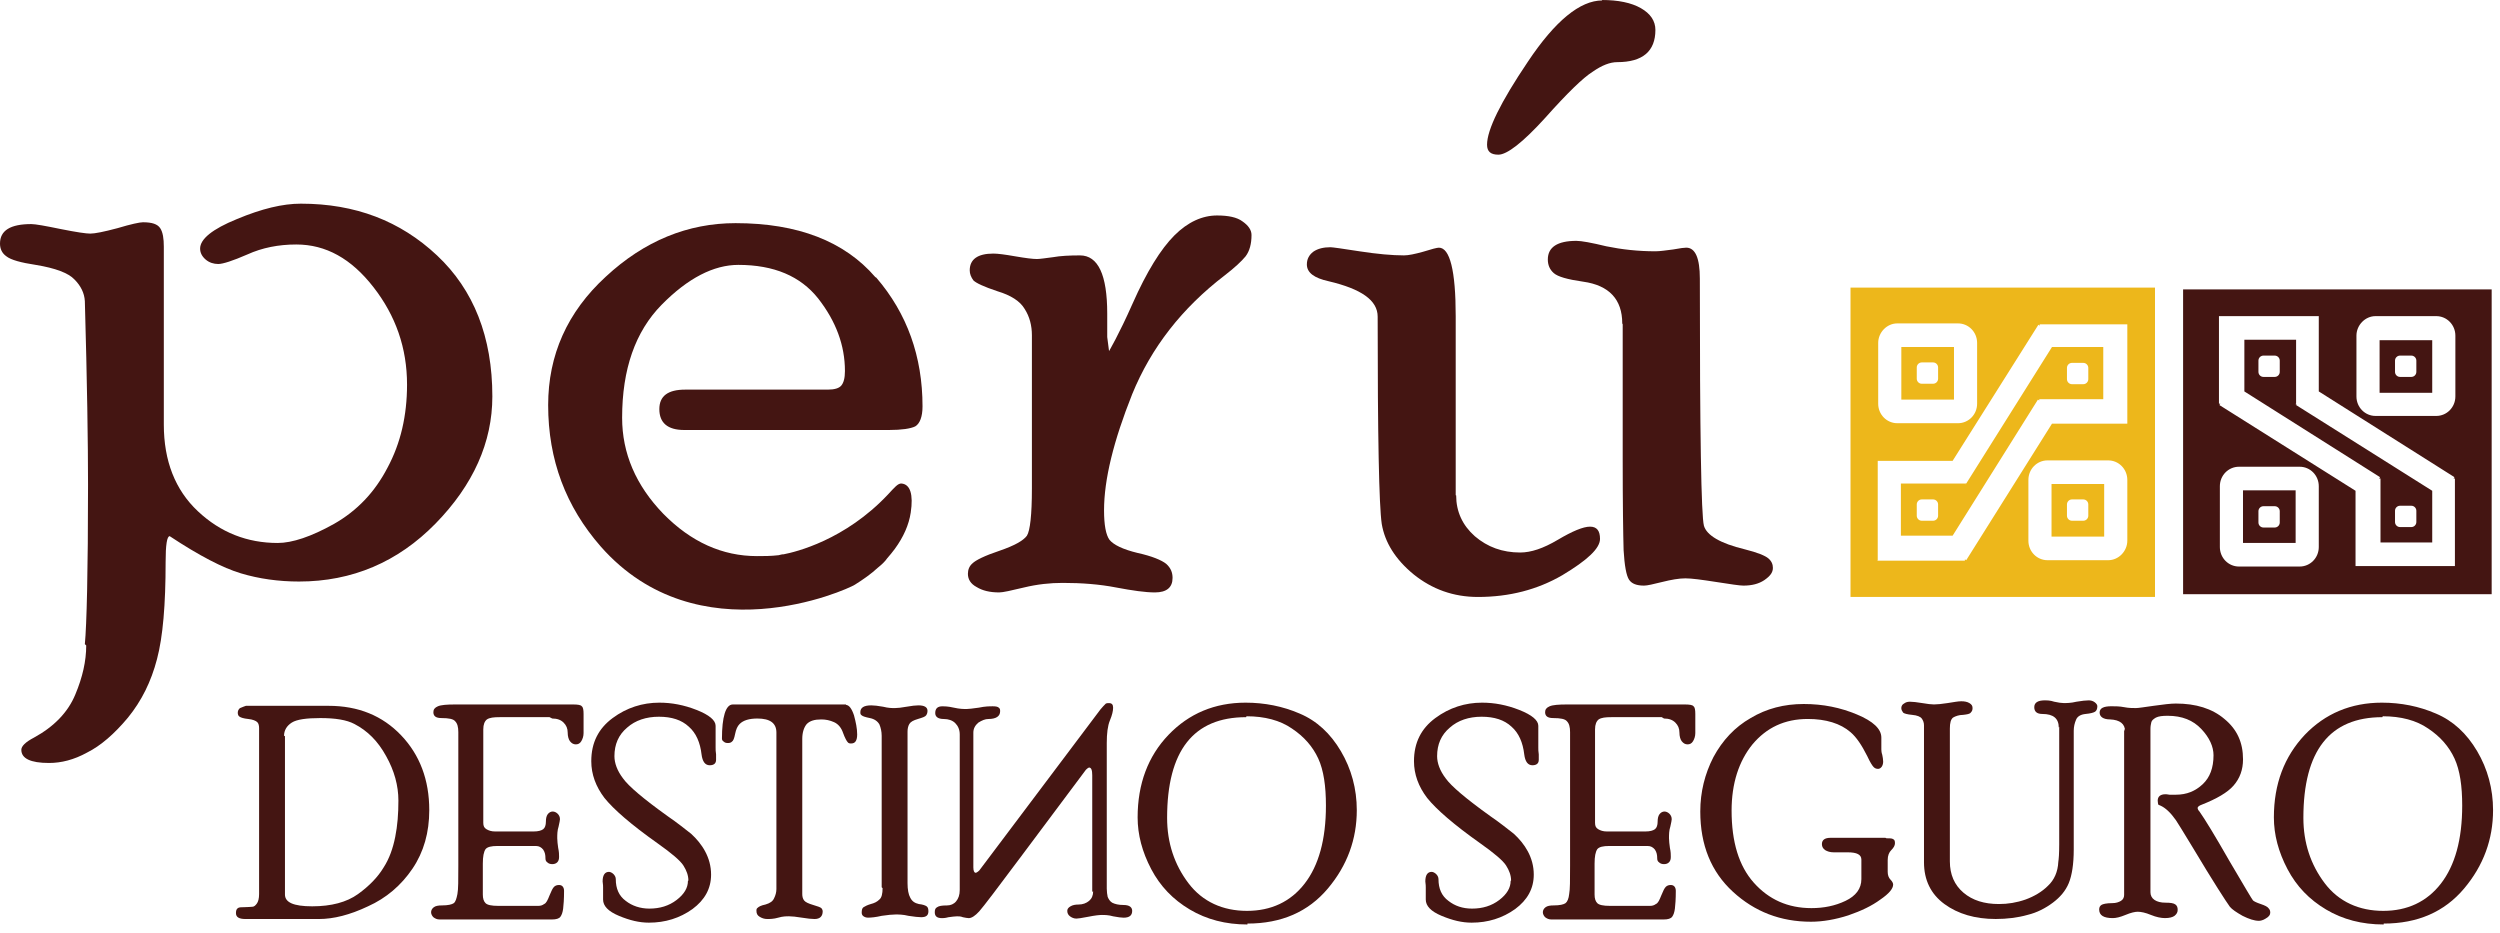 <svg width="201" height="75" viewBox="0 0 201 75" fill="none" xmlns="http://www.w3.org/2000/svg">
<path d="M130.429 26.003C130.429 24.07 129.371 22.939 127.291 22.648C126.014 22.465 125.248 22.246 124.92 21.955C124.591 21.663 124.445 21.298 124.445 20.86C124.445 19.876 125.211 19.365 126.744 19.365C127.145 19.365 127.948 19.511 129.152 19.803C130.392 20.058 131.706 20.204 133.092 20.204C133.457 20.204 133.931 20.131 134.515 20.058C135.098 19.949 135.427 19.912 135.573 19.912C136.302 19.912 136.667 20.751 136.667 22.392C136.667 34.829 136.777 41.466 136.996 42.269C137.215 43.035 138.309 43.691 140.279 44.165C141.301 44.42 141.921 44.676 142.176 44.895C142.432 45.113 142.541 45.369 142.541 45.66C142.541 46.025 142.322 46.317 141.848 46.645C141.41 46.937 140.863 47.083 140.17 47.083C139.878 47.083 139.148 46.973 137.981 46.791C136.813 46.609 136.011 46.499 135.5 46.499C134.989 46.499 134.369 46.609 133.639 46.791C132.909 46.973 132.435 47.083 132.18 47.083C131.596 47.083 131.195 46.937 130.976 46.609C130.757 46.28 130.611 45.478 130.538 44.238C130.502 42.962 130.465 40.518 130.465 36.907V26.076L130.429 26.003Z" fill="#441512"/>
<path d="M117.075 39.826C117.075 41.139 117.586 42.233 118.571 43.109C119.593 43.984 120.797 44.422 122.22 44.422C123.095 44.422 124.08 44.093 125.248 43.4C126.415 42.708 127.291 42.343 127.838 42.343C128.385 42.343 128.641 42.671 128.641 43.328C128.641 44.093 127.619 45.042 125.612 46.245C123.606 47.412 121.344 47.996 118.827 47.996C116.856 47.996 115.142 47.376 113.646 46.172C112.187 44.969 111.347 43.619 111.092 42.124C110.873 40.629 110.764 35.085 110.764 25.457C110.764 24.144 109.45 23.232 106.823 22.612C105.656 22.357 105.072 21.919 105.072 21.263C105.072 20.825 105.255 20.497 105.583 20.242C105.948 19.986 106.422 19.877 106.969 19.877C107.115 19.877 107.918 19.986 109.304 20.205C110.727 20.424 111.931 20.533 112.88 20.533C113.245 20.533 113.755 20.424 114.412 20.242C115.105 20.023 115.543 19.913 115.689 19.913C116.565 19.913 117.039 21.737 117.039 25.421V39.826H117.075Z" fill="#441512"/>
<path d="M128.789 0C130.102 0 131.16 0.219 131.926 0.656C132.693 1.094 133.094 1.678 133.094 2.407C133.094 4.121 132.072 4.996 130.029 4.996C129.446 4.996 128.789 5.252 128.059 5.762C127.293 6.236 126.016 7.476 124.228 9.482C122.441 11.452 121.164 12.436 120.471 12.436C119.85 12.436 119.559 12.181 119.559 11.634C119.559 10.431 120.653 8.206 122.842 4.96C125.031 1.678 127.038 0.036 128.825 0.036L128.789 0Z" fill="#441512"/>
<path d="M89.021 27.098L89.167 28.229C89.167 28.229 89.933 26.952 91.064 24.399C92.195 21.847 93.326 20.023 94.42 18.929C95.515 17.835 96.682 17.324 97.85 17.324C98.762 17.324 99.455 17.47 99.893 17.798C100.367 18.127 100.622 18.491 100.622 18.892C100.622 19.585 100.477 20.169 100.148 20.607C99.82 21.008 99.273 21.518 98.47 22.138C95.04 24.764 92.56 27.937 91.027 31.694C89.531 35.45 88.765 38.55 88.765 41.03C88.765 42.197 88.911 42.999 89.203 43.401C89.531 43.802 90.261 44.166 91.465 44.458C92.633 44.714 93.399 45.042 93.764 45.334C94.128 45.662 94.274 46.026 94.274 46.464C94.274 47.23 93.8 47.631 92.852 47.631C92.085 47.631 91.064 47.485 89.714 47.23C88.4 46.975 86.978 46.865 85.445 46.865C84.424 46.865 83.402 46.975 82.344 47.23C81.286 47.485 80.629 47.631 80.338 47.631C79.572 47.631 78.988 47.485 78.513 47.194C78.039 46.938 77.82 46.574 77.82 46.136C77.82 45.808 77.93 45.516 78.185 45.297C78.441 45.042 79.17 44.677 80.374 44.276C81.542 43.875 82.271 43.474 82.563 43.072C82.819 42.671 82.965 41.395 82.965 39.279V26.952C82.965 26.186 82.782 25.457 82.381 24.837C82.016 24.217 81.286 23.743 80.192 23.415C79.097 23.05 78.477 22.758 78.258 22.54C78.076 22.284 77.966 22.029 77.966 21.737C77.966 20.862 78.587 20.388 79.863 20.388C80.228 20.388 80.775 20.461 81.615 20.607C82.454 20.752 83.037 20.825 83.366 20.825C83.621 20.825 84.059 20.752 84.643 20.68C85.263 20.57 85.993 20.534 86.832 20.534C88.291 20.534 89.021 22.102 89.021 25.202V27.171V27.098Z" fill="#441512"/>
<path d="M6.822 51.788C6.968 50.256 7.078 45.989 7.078 38.987C7.078 35.631 7.005 30.708 6.822 24.216C6.786 23.56 6.494 22.976 5.983 22.466C5.509 21.955 4.451 21.554 2.882 21.299C1.678 21.116 0.876 20.897 0.511 20.606C0.146 20.35 0 19.986 0 19.584C0 18.527 0.839 18.016 2.517 18.016C2.846 18.016 3.648 18.162 4.889 18.417C6.166 18.673 6.932 18.782 7.26 18.782C7.625 18.782 8.355 18.636 9.449 18.344C10.544 18.016 11.237 17.87 11.492 17.87C12.222 17.87 12.66 18.016 12.879 18.344C13.098 18.673 13.171 19.183 13.171 19.84V34.136C13.171 37.054 14.083 39.388 15.907 41.102C17.731 42.816 19.884 43.655 22.328 43.655C23.495 43.655 25.028 43.144 26.852 42.123C28.712 41.066 30.135 39.57 31.157 37.601C32.215 35.631 32.726 33.407 32.726 30.927C32.726 27.973 31.814 25.383 30.026 23.086C28.238 20.788 26.195 19.657 23.824 19.657C22.401 19.657 21.087 19.913 19.884 20.46C18.716 20.97 17.913 21.226 17.549 21.226C17.184 21.226 16.819 21.116 16.527 20.861C16.235 20.606 16.089 20.314 16.089 19.986C16.089 19.22 17.074 18.417 19.044 17.615C21.051 16.776 22.729 16.375 24.189 16.375C28.567 16.375 32.178 17.761 35.134 20.533C38.089 23.304 39.585 27.097 39.585 31.875C39.585 35.559 38.052 38.987 35.024 42.087C31.996 45.187 28.311 46.755 24.043 46.755C22.401 46.755 20.832 46.536 19.373 46.098C17.913 45.661 16.016 44.676 13.645 43.108C13.426 43.108 13.316 43.801 13.316 45.187C13.316 48.615 13.098 51.204 12.623 52.991C12.149 54.815 11.383 56.347 10.288 57.696C9.194 59.009 8.099 59.957 7.005 60.504C5.947 61.088 4.925 61.343 3.94 61.343C2.444 61.343 1.715 60.978 1.715 60.285C1.715 59.994 2.043 59.665 2.736 59.301C4.342 58.425 5.473 57.258 6.056 55.836C6.64 54.45 6.932 53.137 6.932 51.897L6.822 51.788Z" fill="#441512"/>
<path d="M70.377 22.281C67.896 19.4 64.138 17.941 59.14 17.941C55.309 17.941 51.807 19.364 48.706 22.245C45.605 25.09 44.072 28.554 44.072 32.566C44.072 36.979 45.495 40.735 48.304 43.945C56.112 52.807 68.042 47.446 68.735 47.008C69.428 46.571 70.049 46.133 70.559 45.659C70.924 45.367 71.18 45.112 71.325 44.893C71.544 44.638 71.763 44.383 71.946 44.127C72.639 43.179 73.077 42.194 73.223 41.21C73.442 39.751 73.186 38.948 72.493 38.876C72.201 38.839 71.909 39.204 71.398 39.751C67.933 43.434 63.956 44.383 63.007 44.565C62.861 44.565 62.752 44.601 62.606 44.638C61.986 44.711 61.402 44.711 60.855 44.711C58.082 44.711 55.565 43.58 53.339 41.319C51.114 39.021 50.019 36.432 50.019 33.587C50.019 29.685 51.077 26.658 53.193 24.506C55.309 22.354 57.389 21.297 59.359 21.297C62.241 21.297 64.357 22.209 65.78 23.995C67.203 25.819 67.933 27.752 67.933 29.831C67.933 30.414 67.823 30.779 67.641 30.998C67.458 31.217 67.093 31.326 66.546 31.326H55.09C53.704 31.326 53.011 31.837 53.011 32.894C53.011 33.988 53.667 34.572 55.017 34.572H71.471C72.493 34.572 73.223 34.462 73.587 34.28C73.952 34.061 74.171 33.514 74.171 32.675C74.171 28.664 72.931 25.199 70.45 22.318L70.377 22.281Z" fill="#441512"/>
<path d="M191.649 74.255C194.386 74.255 196.538 73.307 198.107 71.447C199.676 69.587 200.442 67.472 200.442 65.138C200.442 63.423 200.004 61.819 199.165 60.397C198.326 58.974 197.231 57.953 195.845 57.369C194.495 56.786 193.036 56.494 191.503 56.494C189.023 56.494 186.943 57.369 185.301 59.084C183.659 60.834 182.82 63.022 182.82 65.721C182.82 67.107 183.185 68.493 183.915 69.879C184.644 71.265 185.666 72.322 187.016 73.125C188.366 73.927 189.898 74.328 191.649 74.328V74.255ZM191.576 57.588C193.036 57.588 194.276 57.916 195.225 58.573C196.21 59.229 196.903 60.032 197.341 60.98C197.779 61.928 197.961 63.205 197.961 64.773C197.961 67.508 197.377 69.587 196.246 71.046C195.115 72.505 193.546 73.234 191.613 73.234C189.679 73.234 188.037 72.505 186.906 71.009C185.776 69.514 185.192 67.763 185.192 65.758C185.192 60.36 187.308 57.661 191.54 57.661L191.576 57.588Z" fill="#441512"/>
<path d="M170.853 58.789C170.853 58.206 170.452 57.877 169.649 57.841C169.102 57.841 168.81 57.622 168.81 57.294C168.81 56.929 169.138 56.783 169.758 56.783C170.05 56.783 170.415 56.783 170.78 56.856C171.145 56.929 171.473 56.929 171.729 56.929C171.911 56.929 172.385 56.856 173.151 56.747C173.918 56.637 174.538 56.565 174.939 56.565C176.544 56.565 177.858 56.966 178.843 57.804C179.864 58.643 180.339 59.701 180.339 61.05C180.339 61.889 180.083 62.582 179.573 63.166C179.098 63.713 178.223 64.223 177.019 64.697C176.8 64.77 176.69 64.88 176.69 64.953C176.69 65.026 176.727 65.135 176.836 65.244C177.274 65.864 178.077 67.177 179.244 69.22C180.448 71.262 181.068 72.32 181.141 72.393C181.214 72.466 181.433 72.575 181.762 72.684C182.09 72.794 182.309 72.903 182.382 73.013C182.491 73.122 182.528 73.231 182.528 73.377C182.528 73.56 182.418 73.706 182.163 73.851C181.944 73.997 181.725 74.034 181.616 74.034C181.251 74.034 180.813 73.888 180.302 73.633C179.791 73.341 179.463 73.122 179.281 72.903C178.989 72.502 177.967 70.934 176.289 68.126C175.486 66.813 175.049 66.083 174.939 65.937C174.501 65.317 174.1 64.953 173.699 64.77C173.589 64.734 173.516 64.697 173.516 64.661C173.516 64.624 173.48 64.515 173.48 64.369C173.48 64.041 173.699 63.858 174.1 63.858C174.136 63.858 174.246 63.858 174.428 63.895C174.611 63.895 174.793 63.895 174.939 63.895C175.815 63.895 176.508 63.603 177.092 63.056C177.675 62.509 177.967 61.743 177.967 60.722C177.967 60.029 177.639 59.3 176.982 58.607C176.326 57.914 175.45 57.549 174.282 57.549C173.845 57.549 173.553 57.586 173.334 57.695C173.151 57.804 173.005 57.914 172.969 58.06C172.933 58.206 172.896 58.388 172.896 58.607V71.736C172.896 71.992 173.006 72.21 173.224 72.356C173.443 72.502 173.735 72.575 174.1 72.575C174.501 72.575 174.757 72.611 174.903 72.721C175.049 72.83 175.085 72.976 175.085 73.159C175.085 73.341 175.012 73.487 174.83 73.633C174.684 73.742 174.428 73.815 174.064 73.815C173.772 73.815 173.37 73.742 172.933 73.56C172.495 73.377 172.13 73.304 171.874 73.304C171.656 73.304 171.327 73.377 170.889 73.56C170.452 73.742 170.123 73.815 169.868 73.815C169.138 73.815 168.773 73.596 168.773 73.122C168.773 72.94 168.846 72.83 168.956 72.757C169.065 72.684 169.357 72.612 169.831 72.612C170.123 72.612 170.342 72.538 170.525 72.429C170.707 72.32 170.78 72.137 170.78 71.955V58.607L170.853 58.789Z" fill="#441512"/>
<path d="M165.525 58.497C165.525 57.767 165.087 57.403 164.212 57.403C163.774 57.403 163.555 57.22 163.555 56.856C163.555 56.491 163.847 56.309 164.394 56.309C164.576 56.309 164.832 56.309 165.16 56.418C165.488 56.491 165.744 56.527 165.926 56.527C166.145 56.527 166.51 56.527 166.948 56.418C167.386 56.345 167.714 56.309 167.933 56.309C168.079 56.309 168.261 56.345 168.407 56.455C168.553 56.564 168.626 56.673 168.626 56.783C168.626 57.002 168.553 57.147 168.444 57.22C168.334 57.293 168.079 57.366 167.678 57.403C167.313 57.439 167.021 57.585 166.911 57.877C166.802 58.132 166.729 58.424 166.729 58.752V68.307C166.729 69.474 166.583 70.386 166.328 71.006C166.072 71.626 165.634 72.137 165.051 72.574C164.467 73.012 163.774 73.377 163.008 73.559C162.241 73.778 161.366 73.887 160.454 73.887C158.812 73.887 157.426 73.486 156.331 72.684C155.237 71.882 154.689 70.751 154.689 69.329V58.315C154.689 58.096 154.616 57.913 154.507 57.767C154.398 57.621 154.142 57.512 153.741 57.476C153.339 57.439 153.084 57.366 153.011 57.293C152.938 57.184 152.865 57.075 152.865 56.929C152.865 56.783 152.938 56.637 153.084 56.564C153.23 56.455 153.376 56.418 153.558 56.418C153.777 56.418 154.106 56.455 154.543 56.527C154.981 56.6 155.273 56.637 155.492 56.637C155.747 56.637 156.112 56.6 156.587 56.527C157.061 56.455 157.426 56.382 157.681 56.382C157.936 56.382 158.155 56.418 158.338 56.527C158.52 56.637 158.593 56.746 158.593 56.929C158.593 57.075 158.557 57.184 158.447 57.293C158.374 57.403 158.155 57.439 157.827 57.476C157.499 57.476 157.207 57.585 157.024 57.694C156.842 57.84 156.769 58.132 156.769 58.57V69.256C156.769 70.313 157.134 71.152 157.863 71.772C158.593 72.392 159.542 72.684 160.709 72.684C161.439 72.684 162.132 72.574 162.862 72.319C163.555 72.064 164.175 71.699 164.649 71.225C165.16 70.751 165.452 70.094 165.488 69.292C165.525 69.073 165.561 68.636 165.561 67.87V58.424L165.525 58.497Z" fill="#441512"/>
<path d="M151.661 67.397C151.917 67.397 152.136 67.397 152.209 67.47C152.318 67.506 152.355 67.616 152.355 67.798C152.355 67.98 152.245 68.163 152.063 68.345C151.88 68.527 151.771 68.783 151.771 69.147V70.096C151.771 70.351 151.844 70.57 151.99 70.716C152.136 70.862 152.209 71.007 152.209 71.117C152.209 71.445 151.88 71.846 151.187 72.32C150.494 72.831 149.655 73.232 148.597 73.597C147.575 73.925 146.554 74.107 145.605 74.107C143.161 74.107 141.081 73.305 139.33 71.7C137.579 70.096 136.703 67.944 136.703 65.245C136.703 63.677 137.068 62.218 137.761 60.869C138.491 59.519 139.476 58.462 140.753 57.732C142.03 56.966 143.453 56.602 145.021 56.602C146.59 56.602 147.977 56.893 149.29 57.44C150.603 57.987 151.26 58.607 151.26 59.3V60.249C151.26 60.249 151.26 60.504 151.333 60.686C151.369 60.869 151.406 61.051 151.406 61.233C151.406 61.379 151.369 61.525 151.297 61.635C151.224 61.744 151.114 61.817 151.005 61.817C150.859 61.817 150.749 61.78 150.64 61.671C150.53 61.562 150.348 61.27 150.129 60.796C149.691 59.92 149.253 59.264 148.779 58.863C147.977 58.17 146.809 57.805 145.35 57.805C143.489 57.805 142.03 58.498 140.899 59.847C139.804 61.197 139.22 62.984 139.22 65.172C139.22 67.689 139.804 69.621 141.008 70.971C142.212 72.32 143.744 73.013 145.642 73.013C146.627 73.013 147.539 72.831 148.378 72.43C149.217 72.029 149.655 71.445 149.655 70.679V69.111C149.655 68.71 149.29 68.527 148.56 68.527C148.451 68.527 148.232 68.527 147.977 68.527C147.721 68.527 147.539 68.527 147.429 68.527C147.137 68.527 146.918 68.454 146.736 68.345C146.59 68.236 146.481 68.09 146.481 67.871C146.481 67.543 146.7 67.36 147.174 67.36H151.588L151.661 67.397Z" fill="#441512"/>
<path d="M133.786 57.769C134.187 57.769 134.479 57.879 134.698 58.097C134.917 58.316 135.026 58.572 135.026 58.9C135.026 59.192 135.099 59.447 135.209 59.593C135.355 59.775 135.501 59.848 135.683 59.848C135.866 59.848 136.011 59.775 136.121 59.593C136.23 59.41 136.303 59.192 136.303 58.936C136.303 58.681 136.303 58.353 136.303 58.061C136.303 57.733 136.303 57.514 136.303 57.405C136.303 57.076 136.267 56.858 136.157 56.785C136.084 56.675 135.829 56.639 135.464 56.639H125.979C125.322 56.639 124.848 56.675 124.592 56.785C124.337 56.894 124.227 57.04 124.227 57.259C124.227 57.587 124.446 57.733 124.884 57.733C125.468 57.733 125.833 57.806 125.979 57.988C126.161 58.17 126.234 58.462 126.234 58.863V69.586C126.234 70.753 126.234 71.519 126.161 71.883C126.124 72.248 126.015 72.503 125.869 72.613C125.723 72.722 125.395 72.795 124.921 72.795C124.629 72.795 124.41 72.832 124.264 72.941C124.118 73.05 124.045 73.196 124.045 73.342C124.045 73.488 124.118 73.634 124.227 73.743C124.373 73.853 124.519 73.926 124.738 73.926H133.75C134.114 73.926 134.333 73.853 134.443 73.707C134.552 73.561 134.625 73.342 134.662 73.05C134.698 72.759 134.735 72.284 134.735 71.628C134.735 71.336 134.589 71.154 134.333 71.154C134.187 71.154 134.041 71.19 133.932 71.3C133.822 71.409 133.713 71.628 133.567 71.993C133.421 72.357 133.312 72.613 133.129 72.686C132.983 72.795 132.837 72.832 132.655 72.832H129.444C128.897 72.832 128.569 72.759 128.423 72.613C128.277 72.467 128.204 72.248 128.204 71.92V69.44C128.204 68.856 128.277 68.492 128.423 68.273C128.569 68.09 128.897 68.017 129.372 68.017H132.473C132.728 68.017 132.91 68.127 133.056 68.309C133.202 68.528 133.239 68.747 133.239 69.002C133.239 69.148 133.275 69.257 133.385 69.33C133.494 69.44 133.64 69.476 133.786 69.476C133.932 69.476 134.078 69.44 134.187 69.33C134.297 69.221 134.333 69.075 134.333 68.893C134.333 68.71 134.333 68.492 134.26 68.163C134.224 67.872 134.187 67.616 134.187 67.397C134.187 67.106 134.187 66.778 134.297 66.449C134.37 66.121 134.406 65.939 134.406 65.866C134.406 65.683 134.333 65.537 134.224 65.428C134.114 65.319 133.968 65.246 133.822 65.246C133.677 65.246 133.531 65.319 133.421 65.465C133.312 65.61 133.275 65.829 133.275 66.048C133.275 66.34 133.202 66.559 133.056 66.668C132.91 66.778 132.655 66.85 132.29 66.85H129.189C128.897 66.85 128.678 66.778 128.496 66.668C128.313 66.559 128.241 66.413 128.241 66.157V58.645C128.241 58.243 128.35 57.988 128.532 57.842C128.751 57.696 129.08 57.66 129.554 57.66H133.604L133.786 57.769Z" fill="#441512"/>
<path d="M121.491 70.791C121.491 70.389 121.345 69.988 121.09 69.587C120.834 69.186 120.141 68.602 119.01 67.8C116.894 66.305 115.471 65.065 114.742 64.153C114.048 63.241 113.684 62.257 113.684 61.199C113.684 59.703 114.267 58.573 115.398 57.734C116.529 56.895 117.806 56.494 119.156 56.494C120.141 56.494 121.126 56.676 122.148 57.078C123.169 57.479 123.68 57.916 123.68 58.354C123.68 58.464 123.68 58.682 123.68 58.974C123.68 59.266 123.68 59.667 123.68 60.105C123.68 60.251 123.68 60.433 123.717 60.652C123.717 60.871 123.717 61.017 123.717 61.089C123.717 61.381 123.534 61.527 123.206 61.527C122.841 61.527 122.622 61.235 122.549 60.652C122.44 59.703 122.111 58.938 121.528 58.427C120.944 57.88 120.141 57.625 119.12 57.625C118.098 57.625 117.222 57.916 116.566 58.5C115.873 59.084 115.544 59.849 115.544 60.798C115.544 61.345 115.763 61.965 116.237 62.585C116.675 63.205 117.879 64.226 119.813 65.612C120.615 66.159 121.236 66.669 121.71 67.034C122.148 67.435 122.549 67.909 122.841 68.457C123.133 69.004 123.315 69.624 123.315 70.316C123.315 71.447 122.804 72.359 121.819 73.088C120.798 73.818 119.63 74.182 118.317 74.182C117.551 74.182 116.785 74 115.909 73.635C115.033 73.27 114.632 72.833 114.632 72.322C114.632 72.249 114.632 72.14 114.632 71.994C114.632 71.848 114.632 71.629 114.632 71.338C114.632 71.265 114.632 71.119 114.596 70.864C114.596 70.353 114.778 70.098 115.106 70.098C115.216 70.098 115.362 70.171 115.471 70.28C115.581 70.389 115.654 70.535 115.654 70.681C115.654 71.447 115.909 72.031 116.456 72.432C116.967 72.833 117.587 73.052 118.353 73.052C119.193 73.052 119.922 72.833 120.543 72.359C121.163 71.885 121.455 71.374 121.455 70.827L121.491 70.791Z" fill="#441512"/>
<path d="M100.294 74.255C103.03 74.255 105.183 73.307 106.751 71.447C108.32 69.587 109.086 67.472 109.086 65.138C109.086 63.423 108.649 61.819 107.809 60.397C106.97 58.974 105.876 57.953 104.489 57.369C103.14 56.786 101.68 56.494 100.148 56.494C97.667 56.494 95.588 57.369 93.946 59.084C92.304 60.798 91.465 63.022 91.465 65.721C91.465 67.107 91.83 68.493 92.559 69.879C93.289 71.265 94.311 72.322 95.66 73.125C97.01 73.927 98.543 74.328 100.294 74.328V74.255ZM100.221 57.588C101.68 57.588 102.921 57.916 103.869 58.573C104.854 59.229 105.547 60.032 105.985 60.98C106.423 61.928 106.605 63.205 106.605 64.773C106.605 67.508 106.022 69.587 104.891 71.046C103.76 72.505 102.191 73.234 100.257 73.234C98.324 73.234 96.682 72.505 95.551 71.009C94.42 69.514 93.836 67.763 93.836 65.758C93.836 60.36 95.952 57.661 100.184 57.661L100.221 57.588Z" fill="#441512"/>
<path d="M87.889 71.666C87.889 71.995 87.779 72.25 87.561 72.432C87.342 72.615 87.05 72.724 86.722 72.724C86.466 72.724 86.247 72.761 86.065 72.87C85.882 72.979 85.809 73.089 85.809 73.235C85.809 73.417 85.882 73.563 86.028 73.672C86.174 73.782 86.357 73.855 86.539 73.855C86.649 73.855 86.94 73.818 87.488 73.709C88.035 73.599 88.4 73.563 88.582 73.563C88.801 73.563 89.129 73.563 89.494 73.672C89.896 73.745 90.151 73.782 90.333 73.782C90.808 73.782 91.027 73.599 91.027 73.235C91.027 72.943 90.808 72.761 90.333 72.761C89.932 72.761 89.64 72.688 89.421 72.578C89.239 72.469 89.129 72.287 89.056 72.104C89.02 71.922 88.984 71.703 88.984 71.448V59.741C88.984 58.975 89.056 58.355 89.239 57.917C89.421 57.48 89.494 57.151 89.494 56.896C89.494 56.641 89.385 56.531 89.166 56.531C89.02 56.531 88.91 56.531 88.838 56.641C88.765 56.714 88.655 56.823 88.473 57.042L78.732 69.989C78.732 69.989 78.549 70.171 78.44 70.171C78.33 70.171 78.257 70.025 78.257 69.734V58.902C78.257 58.574 78.403 58.318 78.659 58.099C78.951 57.917 79.206 57.808 79.461 57.808C80.082 57.808 80.41 57.589 80.41 57.188C80.41 57.078 80.41 56.969 80.3 56.896C80.227 56.823 80.082 56.786 79.826 56.786C79.571 56.786 79.206 56.786 78.695 56.896C78.184 56.969 77.856 57.005 77.71 57.005C77.491 57.005 77.163 57.005 76.689 56.896C76.214 56.786 75.886 56.786 75.776 56.786C75.375 56.786 75.193 56.969 75.193 57.334C75.193 57.625 75.412 57.808 75.886 57.808C76.251 57.808 76.579 57.917 76.798 58.136C77.017 58.355 77.163 58.647 77.163 59.048V71.557C77.163 71.958 77.053 72.25 76.871 72.469C76.689 72.688 76.433 72.797 76.141 72.797C75.74 72.797 75.485 72.834 75.339 72.943C75.193 73.016 75.156 73.162 75.156 73.344C75.156 73.672 75.339 73.818 75.74 73.818C75.813 73.818 75.995 73.818 76.251 73.745C76.543 73.709 76.761 73.672 76.944 73.672C77.09 73.672 77.236 73.672 77.418 73.745C77.601 73.782 77.783 73.818 77.892 73.818C78.111 73.818 78.403 73.636 78.732 73.271C79.06 72.906 80.191 71.411 82.125 68.822L87.305 61.892C87.305 61.892 87.488 61.71 87.561 61.71C87.743 61.71 87.816 61.929 87.816 62.33V71.703L87.889 71.666Z" fill="#441512"/>
<path d="M70.96 71.409C70.96 71.846 70.887 72.174 70.704 72.32C70.522 72.503 70.303 72.612 70.011 72.685C69.756 72.758 69.537 72.867 69.427 72.94C69.318 73.013 69.281 73.159 69.281 73.378C69.281 73.487 69.318 73.597 69.427 73.67C69.537 73.743 69.646 73.779 69.792 73.779C70.047 73.779 70.412 73.743 70.887 73.633C71.361 73.56 71.762 73.524 72.018 73.524C72.237 73.524 72.601 73.524 73.039 73.633C73.513 73.706 73.842 73.743 74.061 73.743C74.462 73.743 74.644 73.597 74.644 73.269C74.644 73.086 74.608 72.94 74.499 72.867C74.389 72.794 74.207 72.722 73.878 72.685C73.55 72.612 73.331 72.466 73.185 72.174C73.039 71.919 72.966 71.518 72.966 71.007V58.826C72.966 58.607 73.003 58.389 73.112 58.206C73.222 58.024 73.44 57.914 73.805 57.805C74.17 57.696 74.389 57.623 74.462 57.513C74.535 57.404 74.571 57.294 74.571 57.149C74.571 56.857 74.316 56.711 73.842 56.711C73.623 56.711 73.294 56.747 72.893 56.82C72.492 56.893 72.163 56.93 71.945 56.93C71.726 56.93 71.434 56.93 70.996 56.82C70.595 56.747 70.266 56.711 70.047 56.711C69.464 56.711 69.172 56.893 69.172 57.258C69.172 57.367 69.172 57.44 69.281 57.513C69.354 57.586 69.573 57.659 69.938 57.732C70.303 57.805 70.558 57.987 70.704 58.243C70.814 58.498 70.887 58.826 70.887 59.154V71.336L70.96 71.409Z" fill="#441512"/>
<path d="M68.005 56.675C68.26 56.675 68.479 56.967 68.662 57.514C68.808 58.061 68.917 58.572 68.917 59.046C68.917 59.52 68.771 59.775 68.443 59.775C68.333 59.775 68.224 59.775 68.151 59.666C68.078 59.593 67.932 59.337 67.786 58.936C67.64 58.499 67.385 58.207 67.056 58.061C66.728 57.915 66.4 57.842 66.035 57.842C65.488 57.842 65.123 57.952 64.867 58.207C64.648 58.462 64.502 58.863 64.502 59.41V71.883C64.502 72.066 64.539 72.248 64.648 72.394C64.758 72.54 65.013 72.649 65.378 72.759C65.743 72.868 65.962 72.941 66.035 73.014C66.108 73.087 66.144 73.196 66.144 73.269C66.144 73.67 65.925 73.889 65.488 73.889C65.269 73.889 64.904 73.853 64.466 73.78C64.028 73.707 63.663 73.67 63.444 73.67C63.226 73.67 62.934 73.67 62.569 73.78C62.204 73.889 61.876 73.889 61.693 73.889C61.438 73.889 61.255 73.816 61.073 73.707C60.891 73.597 60.818 73.452 60.818 73.233C60.818 73.123 60.818 73.05 60.927 72.977C61 72.904 61.182 72.795 61.547 72.722C61.912 72.613 62.131 72.467 62.24 72.212C62.35 71.993 62.423 71.737 62.423 71.482V58.9C62.423 58.134 61.912 57.769 60.891 57.769C60.234 57.769 59.76 57.915 59.468 58.207C59.285 58.389 59.176 58.645 59.103 59.009C59.03 59.374 58.957 59.556 58.848 59.629C58.775 59.702 58.665 59.739 58.556 59.739C58.446 59.739 58.3 59.739 58.191 59.629C58.081 59.556 58.045 59.483 58.045 59.374C58.045 58.535 58.118 57.842 58.264 57.368C58.41 56.894 58.629 56.639 58.92 56.639H68.041L68.005 56.675Z" fill="#441512"/>
<path d="M55.346 70.791C55.346 70.389 55.201 69.988 54.945 69.587C54.69 69.186 53.997 68.602 52.866 67.8C50.75 66.305 49.327 65.065 48.597 64.153C47.904 63.241 47.539 62.257 47.539 61.199C47.539 59.703 48.123 58.573 49.254 57.734C50.385 56.895 51.662 56.494 53.012 56.494C53.997 56.494 54.982 56.676 56.003 57.078C57.025 57.479 57.535 57.916 57.535 58.354C57.535 58.464 57.535 58.682 57.535 58.974C57.535 59.266 57.535 59.667 57.535 60.105C57.535 60.251 57.535 60.433 57.572 60.652C57.572 60.871 57.572 61.017 57.572 61.089C57.572 61.381 57.39 61.527 57.061 61.527C56.696 61.527 56.477 61.235 56.404 60.652C56.295 59.703 55.967 58.938 55.383 58.427C54.799 57.88 53.997 57.625 52.975 57.625C51.954 57.625 51.078 57.916 50.421 58.5C49.728 59.084 49.4 59.849 49.4 60.798C49.4 61.345 49.619 61.965 50.093 62.585C50.531 63.205 51.735 64.226 53.668 65.612C54.471 66.159 55.091 66.669 55.565 67.034C56.003 67.435 56.405 67.909 56.696 68.457C56.988 69.004 57.171 69.624 57.171 70.316C57.171 71.447 56.66 72.359 55.675 73.088C54.653 73.818 53.486 74.182 52.172 74.182C51.406 74.182 50.64 74 49.765 73.635C48.889 73.27 48.488 72.833 48.488 72.322C48.488 72.249 48.488 72.14 48.488 71.994C48.488 71.848 48.488 71.629 48.488 71.338C48.488 71.265 48.488 71.119 48.451 70.864C48.451 70.353 48.634 70.098 48.962 70.098C49.071 70.098 49.217 70.171 49.327 70.28C49.436 70.389 49.509 70.535 49.509 70.681C49.509 71.447 49.765 72.031 50.312 72.432C50.823 72.833 51.479 73.052 52.209 73.052C53.048 73.052 53.778 72.833 54.398 72.359C55.018 71.885 55.31 71.374 55.31 70.827L55.346 70.791Z" fill="#441512"/>
<path d="M44.401 57.769C44.803 57.769 45.094 57.879 45.313 58.097C45.532 58.316 45.642 58.572 45.642 58.9C45.642 59.192 45.715 59.447 45.824 59.593C45.97 59.775 46.116 59.848 46.298 59.848C46.481 59.848 46.627 59.775 46.736 59.593C46.846 59.41 46.919 59.192 46.919 58.936C46.919 58.681 46.919 58.353 46.919 58.061C46.919 57.733 46.919 57.514 46.919 57.405C46.919 57.076 46.882 56.858 46.773 56.785C46.7 56.675 46.444 56.639 46.08 56.639H36.594C35.937 56.639 35.463 56.675 35.207 56.785C34.952 56.894 34.843 57.04 34.843 57.259C34.843 57.587 35.062 57.733 35.499 57.733C36.083 57.733 36.448 57.806 36.594 57.988C36.776 58.17 36.849 58.462 36.849 58.863V69.586C36.849 70.753 36.849 71.519 36.776 71.883C36.703 72.248 36.63 72.503 36.484 72.613C36.338 72.722 36.01 72.795 35.536 72.795C35.244 72.795 35.025 72.832 34.879 72.941C34.733 73.05 34.66 73.196 34.66 73.342C34.66 73.488 34.733 73.634 34.843 73.743C34.989 73.853 35.134 73.926 35.353 73.926H44.365C44.73 73.926 44.949 73.853 45.058 73.707C45.167 73.561 45.24 73.342 45.277 73.05C45.313 72.759 45.35 72.284 45.35 71.628C45.35 71.336 45.204 71.154 44.949 71.154C44.803 71.154 44.657 71.19 44.547 71.3C44.438 71.409 44.328 71.628 44.182 71.993C44.036 72.357 43.927 72.613 43.745 72.686C43.599 72.795 43.453 72.832 43.27 72.832H40.06C39.512 72.832 39.184 72.759 39.038 72.613C38.892 72.467 38.819 72.248 38.819 71.92V69.44C38.819 68.856 38.892 68.492 39.038 68.273C39.184 68.09 39.513 68.017 39.987 68.017H43.088C43.343 68.017 43.526 68.127 43.672 68.309C43.818 68.528 43.854 68.747 43.854 69.002C43.854 69.148 43.891 69.257 44 69.33C44.109 69.44 44.255 69.476 44.401 69.476C44.547 69.476 44.693 69.44 44.803 69.33C44.912 69.221 44.949 69.075 44.949 68.893C44.949 68.71 44.949 68.492 44.876 68.163C44.839 67.872 44.803 67.616 44.803 67.397C44.803 67.106 44.803 66.778 44.912 66.449C44.985 66.121 45.021 65.939 45.021 65.866C45.021 65.683 44.949 65.537 44.839 65.428C44.73 65.319 44.584 65.246 44.438 65.246C44.292 65.246 44.146 65.319 44.036 65.465C43.927 65.61 43.891 65.829 43.891 66.048C43.891 66.34 43.818 66.559 43.672 66.668C43.526 66.778 43.27 66.85 42.905 66.85H39.804C39.512 66.85 39.294 66.778 39.111 66.668C38.929 66.559 38.856 66.413 38.856 66.157V58.645C38.856 58.243 38.965 57.988 39.148 57.842C39.367 57.696 39.695 57.66 40.169 57.66H44.182L44.401 57.769Z" fill="#441512"/>
<path d="M25.647 73.889C26.815 73.889 28.128 73.561 29.587 72.868C31.047 72.212 32.251 71.19 33.163 69.841C34.075 68.492 34.513 66.923 34.513 65.136C34.513 62.693 33.746 60.687 32.251 59.119C30.755 57.55 28.821 56.748 26.413 56.748H19.773C19.773 56.748 19.445 56.858 19.299 56.93C19.19 57.003 19.117 57.149 19.117 57.295C19.117 57.441 19.153 57.55 19.263 57.623C19.372 57.696 19.591 57.769 19.956 57.806C20.321 57.842 20.576 57.952 20.685 58.061C20.795 58.17 20.831 58.353 20.831 58.535V71.883C20.831 72.248 20.758 72.503 20.649 72.649C20.54 72.795 20.43 72.904 20.284 72.904C20.175 72.904 19.919 72.941 19.555 72.941C19.336 72.941 19.19 72.941 19.08 73.05C19.007 73.123 18.971 73.233 18.971 73.415C18.971 73.743 19.226 73.889 19.737 73.889H25.574H25.647ZM22.838 59.155C22.838 58.718 23.057 58.353 23.458 58.097C23.86 57.842 24.626 57.733 25.757 57.733C26.961 57.733 27.873 57.879 28.493 58.207C29.551 58.754 30.39 59.593 31.047 60.796C31.703 61.963 32.032 63.167 32.032 64.37C32.032 65.428 31.959 66.376 31.776 67.288C31.594 68.2 31.302 69.039 30.828 69.768C30.39 70.497 29.697 71.227 28.785 71.883C27.873 72.54 26.632 72.868 25.1 72.868C23.568 72.868 22.911 72.54 22.911 71.92V59.192L22.838 59.155Z" fill="#441512"/>
<path fill-rule="evenodd" clip-rule="evenodd" d="M173.262 23.121V47.994H148.781V23.121H173.262ZM150.97 45.04V44.092V38.001V37.053H151.919H156.99L163.885 26.112L163.995 26.185V26.075H170.088H171.036V27.023V33.114V34.062H170.088H164.98L158.085 45.04L157.975 44.967V45.076H151.882H150.934L150.97 45.04ZM158.012 38.949V38.84L158.085 38.876L164.98 27.899H169.103V32.093H163.958V32.202L163.849 32.129L156.99 43.07H152.831V38.876H157.975L158.012 38.949ZM167.899 30.488C167.899 30.707 167.716 30.889 167.497 30.889H166.585C166.366 30.889 166.184 30.707 166.184 30.488V29.576C166.184 29.358 166.366 29.175 166.585 29.175H167.497C167.716 29.175 167.899 29.358 167.899 29.576V30.488ZM154.509 41.867C154.29 41.867 154.108 41.685 154.108 41.466V40.554C154.108 40.335 154.29 40.153 154.509 40.153H155.421C155.64 40.153 155.823 40.335 155.823 40.554V41.466C155.823 41.685 155.64 41.867 155.421 41.867H154.509ZM171.036 43.472C171.036 44.31 170.343 45.04 169.504 45.04H164.615C163.776 45.04 163.083 44.347 163.083 43.472V38.585C163.083 37.709 163.776 37.016 164.615 37.016H169.504C170.343 37.016 171.036 37.709 171.036 38.585V43.472ZM164.943 43.143H169.176V38.913H164.943V43.143ZM167.497 41.867C167.716 41.867 167.899 41.685 167.899 41.466V40.554C167.899 40.335 167.716 40.153 167.497 40.153H166.585C166.366 40.153 166.184 40.335 166.184 40.554V41.466C166.184 41.685 166.366 41.867 166.585 41.867H167.497ZM158.96 32.458C158.96 33.333 158.267 34.026 157.428 34.026H152.539C151.7 34.026 151.007 33.333 151.007 32.458V27.57C151.007 26.732 151.7 26.002 152.539 26.002H157.428C158.267 26.002 158.96 26.695 158.96 27.57V32.458ZM152.867 32.129H157.1V27.899H152.867V32.129ZM155.421 30.853C155.64 30.853 155.823 30.671 155.823 30.452V29.54C155.823 29.321 155.64 29.139 155.421 29.139H154.509C154.29 29.139 154.108 29.321 154.108 29.54V30.452C154.108 30.671 154.29 30.853 154.509 30.853H155.421Z" fill="#EDB71B"/>
<path fill-rule="evenodd" clip-rule="evenodd" d="M200.33 47.774H175.521V23.266H200.33V47.774ZM178.44 25.417H179.389H185.482H186.43V26.366V31.471L197.339 38.364L197.266 38.474H197.375V44.564V45.513H196.427H190.334H189.385V44.564V39.459L178.44 32.566L178.513 32.456H178.404V26.366V25.417H178.44ZM184.533 32.493H184.642L184.606 32.566L195.551 39.459V43.616H191.392V38.474H191.282L191.355 38.364L180.447 31.471V27.314H184.606V32.456L184.533 32.493ZM192.961 42.376C192.742 42.376 192.559 42.194 192.559 41.975V41.063C192.559 40.844 192.742 40.662 192.961 40.662H193.873C194.092 40.662 194.274 40.844 194.274 41.063V41.975C194.274 42.194 194.092 42.376 193.873 42.376H192.961ZM181.578 28.991C181.578 28.773 181.76 28.59 181.979 28.59H182.891C183.11 28.59 183.292 28.773 183.292 28.991V29.903C183.292 30.122 183.11 30.304 182.891 30.304H181.979C181.76 30.304 181.578 30.122 181.578 29.903V28.991ZM180.009 45.549C179.17 45.549 178.477 44.856 178.477 43.981V39.094C178.477 38.218 179.17 37.526 180.009 37.526H184.898C185.737 37.526 186.43 38.218 186.43 39.094V43.981C186.43 44.856 185.737 45.549 184.898 45.549H180.009ZM180.337 39.422V43.653H184.569V39.422H180.337ZM181.578 42.011C181.578 42.23 181.76 42.413 181.979 42.413H182.891C183.11 42.413 183.292 42.23 183.292 42.011V41.1C183.292 40.881 183.11 40.699 182.891 40.699H181.979C181.76 40.699 181.578 40.881 181.578 41.1V42.011ZM190.99 33.441C190.151 33.441 189.458 32.748 189.458 31.873V26.986C189.458 26.147 190.151 25.417 190.99 25.417H195.879C196.718 25.417 197.412 26.11 197.412 26.986V31.873C197.412 32.748 196.718 33.441 195.879 33.441H190.99ZM191.319 27.35V31.581H195.551V27.35H191.319ZM192.559 29.903C192.559 30.122 192.742 30.304 192.961 30.304H193.873C194.092 30.304 194.274 30.122 194.274 29.903V28.991C194.274 28.773 194.092 28.59 193.873 28.59H192.961C192.742 28.59 192.559 28.773 192.559 28.991V29.903Z" fill="#441512"/>
</svg>

